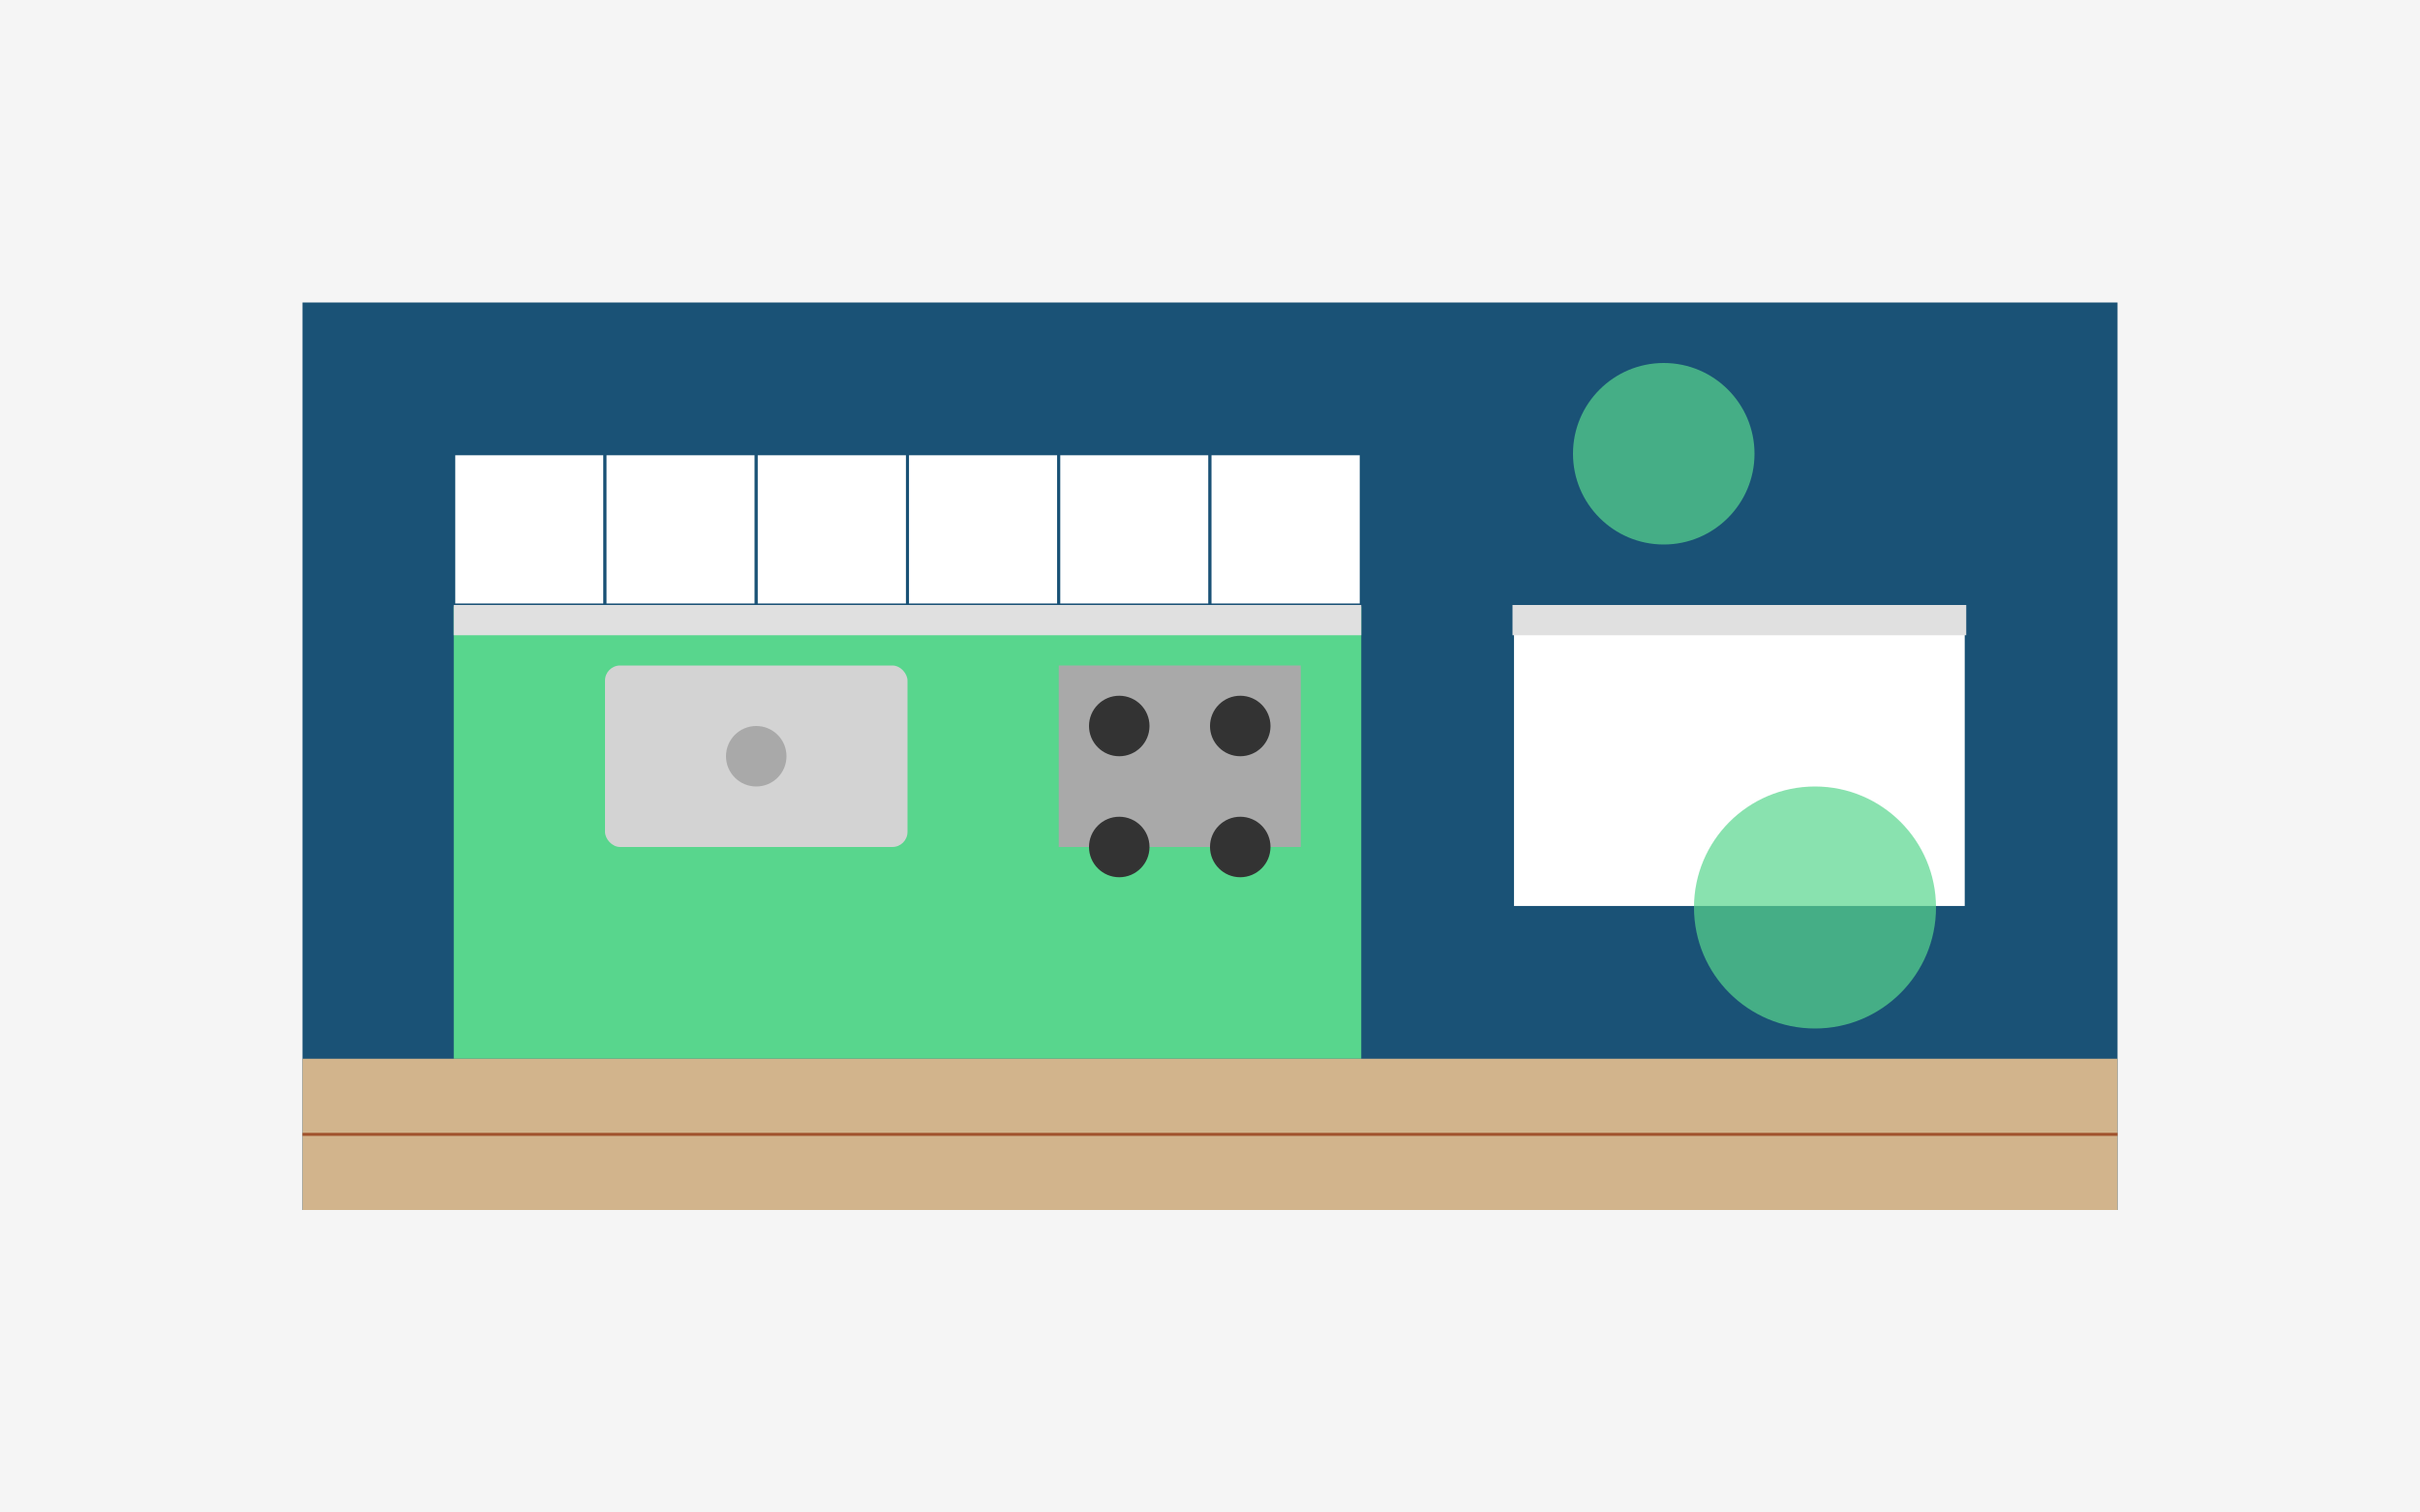 <svg width="800" height="500" xmlns="http://www.w3.org/2000/svg">
  <style>
    .primary { fill: #1a5276; }
    .secondary { fill: #58d68d; }
    .outline { fill: none; stroke: #1a5276; stroke-width: 2; }
  </style>
  
  <!-- Kitchen renovation trends background -->
  <rect width="800" height="500" fill="#f5f5f5" />
  
  <!-- Kitchen elements -->
  <rect x="100" y="100" width="600" height="300" class="primary" />
  <rect x="150" y="150" width="300" height="200" class="secondary" />
  
  <!-- Cabinets -->
  <rect x="150" y="150" width="50" height="50" fill="white" stroke="#1a5276" />
  <rect x="200" y="150" width="50" height="50" fill="white" stroke="#1a5276" />
  <rect x="250" y="150" width="50" height="50" fill="white" stroke="#1a5276" />
  <rect x="300" y="150" width="50" height="50" fill="white" stroke="#1a5276" />
  <rect x="350" y="150" width="50" height="50" fill="white" stroke="#1a5276" />
  <rect x="400" y="150" width="50" height="50" fill="white" stroke="#1a5276" />
  
  <!-- Countertop -->
  <rect x="150" y="200" width="300" height="10" fill="#e0e0e0" />
  
  <!-- Kitchen island -->
  <rect x="500" y="200" width="150" height="100" fill="white" stroke="#1a5276" />
  <rect x="500" y="200" width="150" height="10" fill="#e0e0e0" />
  
  <!-- Sink -->
  <rect x="200" y="220" width="100" height="60" fill="#d3d3d3" rx="5" />
  <circle cx="250" cy="250" r="10" fill="#a9a9a9" />
  
  <!-- Stovetop -->
  <rect x="350" y="220" width="80" height="60" fill="#a9a9a9" />
  <circle cx="370" cy="240" r="10" fill="#333" />
  <circle cx="410" cy="240" r="10" fill="#333" />
  <circle cx="370" cy="280" r="10" fill="#333" />
  <circle cx="410" cy="280" r="10" fill="#333" />
  
  <!-- Floor -->
  <rect x="100" y="350" width="600" height="50" fill="#d2b48c" />
  <line x1="100" y1="375" x2="700" y2="375" stroke="#a0522d" stroke-width="1" />
  
  <!-- Modern design elements -->
  <circle cx="550" cy="150" r="30" class="secondary" opacity="0.7" />
  <circle cx="600" cy="300" r="40" class="secondary" opacity="0.7" />
</svg>